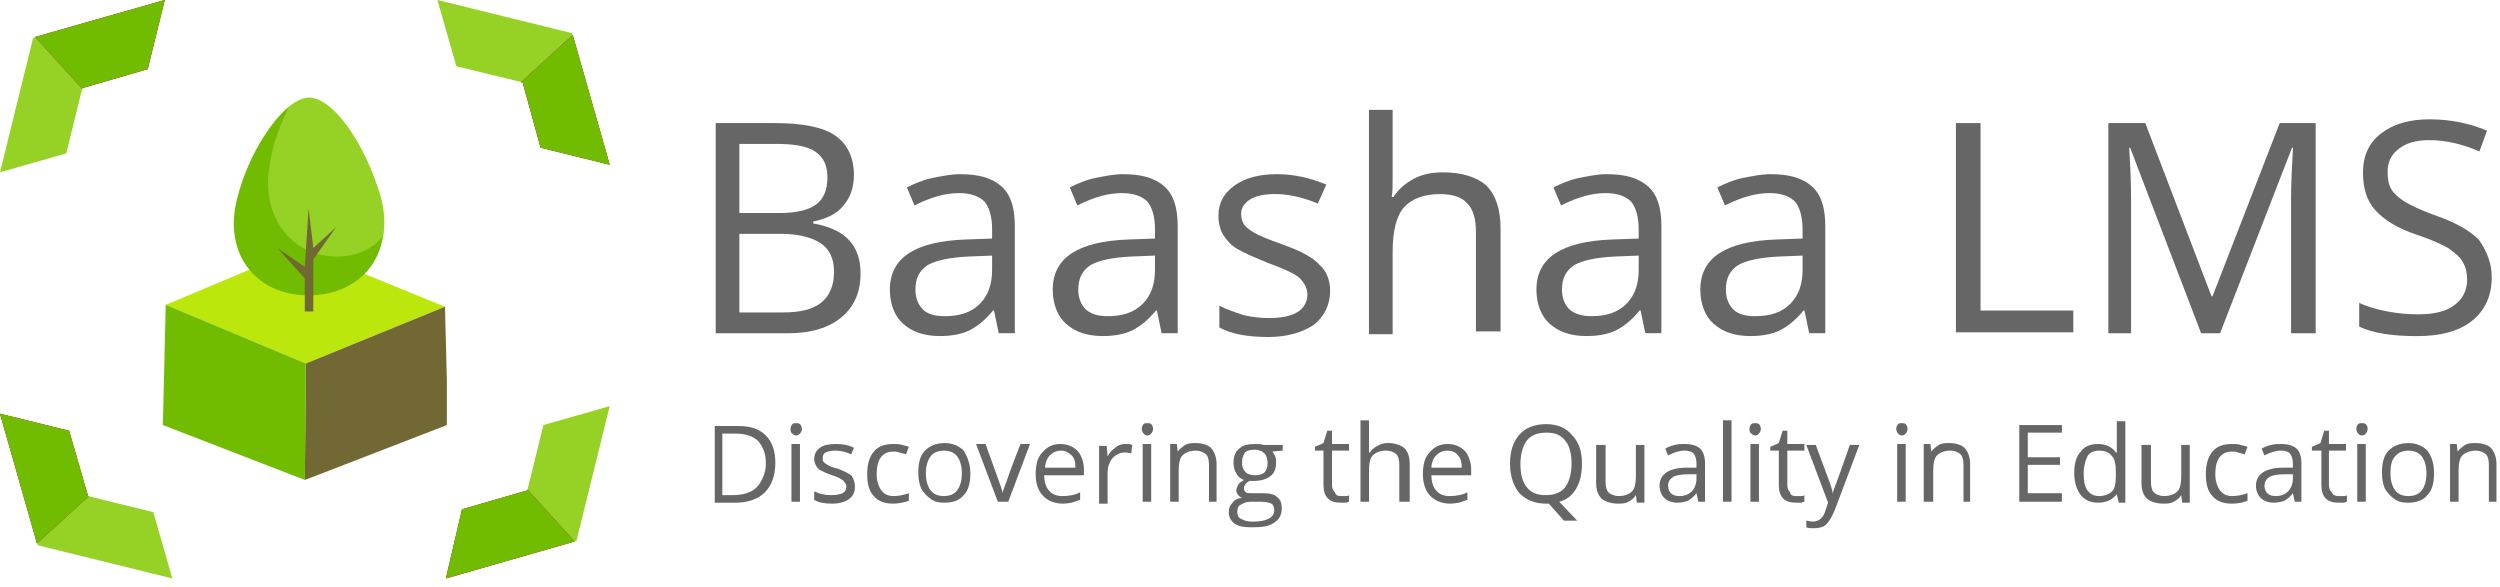 <svg width="230" height="54" viewBox="0 0 230 54" fill="none" xmlns="http://www.w3.org/2000/svg">
<g clip-path="url(#clip0_1_1399)">
<path d="M15.242 28.046L28.133 33.446L40.936 28.22L27.697 22.82L15.242 28.046Z" fill="#BCE70D"/>
<path d="M40.937 28.219L41.111 34.925V39.106L28.047 44.157L28.134 33.445L40.937 28.219Z" fill="#716833"/>
<path d="M15.246 28.043L28.136 33.443L28.049 44.156L14.984 39.104L15.246 28.043Z" fill="#71BC00"/>
<path d="M35.009 18.031C36.403 22.995 33.529 27.089 28.477 27.089C23.425 27.089 20.551 23.082 21.945 18.031C23.338 13.066 26.3 8.973 28.477 8.973C30.654 9.06 33.529 13.066 35.009 18.031Z" fill="#95D225"/>
<path d="M31.004 23.605C26.736 23.605 23.949 19.773 24.82 15.157C25.081 13.153 25.865 11.324 26.562 9.844C24.907 11.237 22.817 14.373 21.859 18.118C20.465 23.082 23.339 27.176 28.391 27.176C32.049 27.176 34.749 24.999 35.185 21.776C34.314 22.908 32.746 23.605 31.004 23.605Z" fill="#71BC00"/>
<path d="M28.041 28.654H28.825V23.863L30.916 20.902L28.825 22.818L28.39 19.16L28.041 24.56L25.516 22.818L28.041 25.605V28.654Z" fill="#716833"/>
<path d="M41.984 6.097L48.081 7.577L49.736 13.587L56.094 15.155L52.61 3.048L40.242 0L41.984 6.097Z" fill="#95D225"/>
<path d="M49.735 13.587L48.08 7.577H47.906L52.697 3.223L56.093 15.155L49.735 13.587Z" fill="#901E3E"/>
<path d="M49.735 13.587L48.08 7.577H47.906L52.697 3.223L56.093 15.155L49.735 13.587Z" fill="#71BC00"/>
<path d="M6.097 14.11L7.577 8.1L13.587 6.358L15.155 0L3.048 3.484L0 15.852L6.097 14.11Z" fill="#95D225"/>
<path d="M13.591 6.358L7.581 8.1V8.187L3.227 3.397L15.159 0L13.591 6.358Z" fill="#901E3E"/>
<path d="M13.591 6.358L7.581 8.1V8.187L3.227 3.397L15.159 0L13.591 6.358Z" fill="#71BC00"/>
<path d="M49.994 39.105L48.514 45.115L42.504 46.857L41.023 53.215L53.043 49.731L56.091 37.363L49.994 39.105Z" fill="#95D225"/>
<path d="M42.504 46.856L48.514 45.114V45.027L52.869 49.818L41.023 53.214L42.504 46.856Z" fill="#901E3E"/>
<path d="M42.504 46.856L48.514 45.114V45.027L52.869 49.818L41.023 53.214L42.504 46.856Z" fill="#71BC00"/>
<path d="M14.11 47.121L8.1 45.64L6.358 39.63L0 38.062L3.484 50.169L15.852 53.217L14.11 47.121Z" fill="#95D225"/>
<path d="M6.358 39.63L8.1 45.64H8.187L3.397 49.995L0 38.062L6.358 39.63Z" fill="#901E3E"/>
<path d="M6.358 39.63L8.1 45.64H8.187L3.397 49.995L0 38.062L6.358 39.63Z" fill="#71BC00"/>
<path d="M65.758 11.324H71.245C73.771 11.324 75.687 11.673 76.819 12.457C77.951 13.24 78.561 14.46 78.561 16.114C78.561 17.247 78.213 18.205 77.603 18.902C76.993 19.686 76.035 20.121 74.816 20.382V20.556C77.777 21.079 79.171 22.56 79.171 25.173C79.171 26.915 78.561 28.221 77.429 29.179C76.296 30.137 74.642 30.66 72.551 30.66H65.845V11.324H65.758ZM68.022 19.598H71.68C73.248 19.598 74.38 19.337 75.077 18.814C75.774 18.292 76.122 17.508 76.122 16.289C76.122 15.244 75.774 14.46 74.99 13.937C74.206 13.415 72.987 13.24 71.332 13.24H68.022V19.598ZM68.022 21.515V28.744H72.029C73.597 28.744 74.729 28.482 75.513 27.873C76.296 27.263 76.732 26.305 76.732 24.998C76.732 23.779 76.296 22.908 75.513 22.386C74.729 21.863 73.509 21.515 71.855 21.515H68.022Z" fill="#666666"/>
<path d="M91.883 30.656L91.448 28.565H91.361C90.664 29.436 89.88 30.046 89.183 30.394C88.487 30.743 87.528 30.917 86.483 30.917C85.09 30.917 83.957 30.569 83.087 29.785C82.303 29.088 81.867 27.956 81.867 26.649C81.867 23.688 84.219 22.207 88.835 22.033L91.274 21.946V21.075C91.274 19.943 91.012 19.072 90.577 18.549C90.054 18.027 89.27 17.765 88.225 17.765C87.006 17.765 85.699 18.114 84.132 18.898L83.435 17.243C84.132 16.894 84.916 16.546 85.787 16.372C86.657 16.198 87.528 16.023 88.312 16.023C90.054 16.023 91.274 16.372 92.145 17.156C93.016 17.94 93.364 19.159 93.364 20.814V30.656H91.883ZM86.919 29.088C88.312 29.088 89.358 28.74 90.141 27.956C90.925 27.172 91.274 26.127 91.274 24.82V23.514L89.096 23.601C87.354 23.688 86.135 23.949 85.351 24.385C84.567 24.907 84.219 25.604 84.219 26.649C84.219 27.433 84.48 28.043 84.916 28.478C85.351 28.914 86.048 29.088 86.919 29.088Z" fill="#666666"/>
<path d="M106.868 30.656L106.432 28.565H106.345C105.648 29.436 104.864 30.046 104.168 30.394C103.471 30.743 102.513 30.917 101.468 30.917C100.074 30.917 98.942 30.569 98.071 29.785C97.287 29.088 96.852 27.956 96.852 26.649C96.852 23.688 99.203 22.207 103.819 22.033L106.258 21.946V21.075C106.258 19.943 105.997 19.072 105.561 18.549C105.039 18.027 104.255 17.765 103.21 17.765C101.99 17.765 100.684 18.114 99.116 18.898L98.419 17.243C99.116 16.894 99.9 16.546 100.771 16.372C101.642 16.198 102.513 16.023 103.297 16.023C105.039 16.023 106.258 16.372 107.129 17.156C108 17.94 108.348 19.159 108.348 20.814V30.656H106.868ZM101.903 29.088C103.297 29.088 104.342 28.74 105.126 27.956C105.91 27.172 106.258 26.127 106.258 24.82V23.514L104.081 23.601C102.339 23.688 101.119 23.949 100.335 24.385C99.552 24.907 99.203 25.604 99.203 26.649C99.203 27.433 99.465 28.043 99.9 28.478C100.423 28.914 101.032 29.088 101.903 29.088Z" fill="#666666"/>
<path d="M122.371 26.736C122.371 28.043 121.849 29.088 120.891 29.872C119.845 30.569 118.452 31.004 116.71 31.004C114.794 31.004 113.313 30.743 112.181 30.133V28.13C112.878 28.478 113.661 28.74 114.445 29.001C115.229 29.175 116.013 29.262 116.71 29.262C117.842 29.262 118.713 29.088 119.323 28.74C119.932 28.391 120.281 27.782 120.281 27.085C120.281 26.562 120.02 26.04 119.584 25.604C119.149 25.169 118.103 24.733 116.71 24.21C115.403 23.688 114.445 23.253 113.836 22.904C113.226 22.556 112.878 22.12 112.529 21.598C112.268 21.162 112.094 20.552 112.094 19.856C112.094 18.636 112.616 17.765 113.574 17.069C114.532 16.372 115.839 16.023 117.494 16.023C119.061 16.023 120.542 16.372 122.023 16.982L121.239 18.723C119.758 18.114 118.452 17.852 117.32 17.852C116.274 17.852 115.491 18.027 114.968 18.375C114.445 18.723 114.184 19.159 114.184 19.681C114.184 20.03 114.271 20.378 114.445 20.64C114.62 20.901 114.968 21.162 115.403 21.423C115.839 21.685 116.71 22.033 117.929 22.469C119.671 23.078 120.803 23.688 121.413 24.385C122.023 24.907 122.371 25.778 122.371 26.736Z" fill="#666666"/>
<path d="M135.787 30.66V21.341C135.787 20.122 135.526 19.251 135.003 18.728C134.481 18.118 133.61 17.857 132.478 17.857C130.997 17.857 129.865 18.293 129.168 19.076C128.471 19.86 128.123 21.254 128.123 23.17V30.747H125.945V10.105H128.123V16.289C128.123 17.073 128.123 17.683 128.036 18.118H128.21C128.645 17.422 129.255 16.899 130.039 16.463C130.823 16.028 131.781 15.854 132.739 15.854C134.481 15.854 135.874 16.289 136.745 17.073C137.616 17.944 138.052 19.251 138.052 21.08V30.486H135.787V30.66Z" fill="#666666"/>
<path d="M151.368 30.656L150.932 28.565H150.845C150.148 29.436 149.364 30.046 148.668 30.394C147.971 30.743 147.013 30.917 145.968 30.917C144.574 30.917 143.442 30.569 142.571 29.785C141.787 29.088 141.352 27.956 141.352 26.649C141.352 23.688 143.703 22.207 148.319 22.033L150.758 21.946V21.075C150.758 19.943 150.497 19.072 150.061 18.549C149.539 18.027 148.755 17.765 147.71 17.765C146.49 17.765 145.184 18.114 143.616 18.898L142.919 17.243C143.616 16.894 144.4 16.546 145.271 16.372C146.142 16.198 147.013 16.023 147.797 16.023C149.539 16.023 150.758 16.372 151.629 17.156C152.5 17.94 152.848 19.159 152.848 20.814V30.656H151.368ZM146.403 29.088C147.797 29.088 148.842 28.74 149.626 27.956C150.41 27.172 150.758 26.127 150.758 24.82V23.514L148.581 23.601C146.839 23.688 145.619 23.949 144.835 24.385C144.052 24.907 143.703 25.604 143.703 26.649C143.703 27.433 143.964 28.043 144.4 28.478C144.923 28.914 145.619 29.088 146.403 29.088Z" fill="#666666"/>
<path d="M166.446 30.656L166.01 28.565H165.923C165.226 29.436 164.443 30.046 163.746 30.394C163.049 30.743 162.091 30.917 161.046 30.917C159.652 30.917 158.52 30.569 157.649 29.785C156.865 29.088 156.43 27.956 156.43 26.649C156.43 23.688 158.781 22.207 163.397 22.033L165.836 21.946V21.075C165.836 19.943 165.575 19.072 165.139 18.549C164.617 18.027 163.833 17.765 162.788 17.765C161.568 17.765 160.262 18.114 158.694 18.898L157.997 17.243C158.694 16.894 159.478 16.546 160.349 16.372C161.22 16.198 162.091 16.023 162.875 16.023C164.617 16.023 165.836 16.372 166.707 17.156C167.578 17.94 167.926 19.159 167.926 20.814V30.656H166.446ZM161.481 29.088C162.875 29.088 163.92 28.74 164.704 27.956C165.488 27.172 165.836 26.127 165.836 24.82V23.514L163.659 23.601C161.917 23.688 160.697 23.949 159.914 24.385C159.13 24.907 158.781 25.604 158.781 26.649C158.781 27.433 159.043 28.043 159.478 28.478C159.914 28.914 160.61 29.088 161.481 29.088Z" fill="#666666"/>
<path d="M179.945 30.66V11.324H182.21V28.569H190.745V30.573H179.945V30.66Z" fill="#666666"/>
<path d="M202.504 30.66L195.972 13.589H195.885C195.972 14.982 196.059 16.55 196.059 18.379V30.66H193.969V11.324H197.366L203.462 27.263H203.549L209.733 11.324H213.043V30.66H210.778V18.205C210.778 16.811 210.866 15.244 210.953 13.589H210.866L204.246 30.66H202.504Z" fill="#666666"/>
<path d="M229.24 25.522C229.24 27.177 228.631 28.57 227.411 29.528C226.192 30.486 224.537 30.922 222.36 30.922C220.095 30.922 218.353 30.66 217.047 30.051V27.873C217.831 28.222 218.702 28.483 219.66 28.657C220.618 28.831 221.489 28.919 222.447 28.919C223.928 28.919 225.06 28.657 225.844 28.047C226.628 27.438 226.976 26.654 226.976 25.696C226.976 24.999 226.802 24.477 226.54 24.041C226.279 23.606 225.844 23.257 225.234 22.822C224.624 22.473 223.666 22.038 222.36 21.602C220.531 20.993 219.311 20.209 218.528 19.338C217.744 18.467 217.395 17.335 217.395 15.854C217.395 14.373 217.918 13.154 219.05 12.283C220.182 11.412 221.663 10.977 223.492 10.977C225.408 10.977 227.15 11.325 228.805 12.022L228.108 13.938C226.54 13.241 224.973 12.893 223.492 12.893C222.273 12.893 221.402 13.154 220.705 13.677C220.008 14.199 219.66 14.896 219.66 15.767C219.66 16.464 219.747 16.986 220.008 17.422C220.269 17.857 220.705 18.206 221.228 18.554C221.837 18.902 222.708 19.338 223.928 19.773C225.931 20.47 227.324 21.254 228.108 22.125C228.805 23.17 229.24 24.215 229.24 25.522Z" fill="#666666"/>
<path d="M71.332 42.592C71.332 43.724 70.984 44.682 70.374 45.292C69.764 45.902 68.806 46.25 67.674 46.25H65.758V39.195H67.935C69.067 39.195 69.851 39.457 70.461 40.066C71.071 40.676 71.332 41.547 71.332 42.592ZM70.461 42.679C70.461 41.721 70.2 41.111 69.764 40.589C69.329 40.153 68.632 39.892 67.674 39.892H66.455V45.553H67.413C68.371 45.553 69.155 45.292 69.59 44.857C70.026 44.421 70.461 43.55 70.461 42.679Z" fill="#666666"/>
<path d="M72.727 39.452C72.727 39.278 72.814 39.104 72.901 39.017C72.988 38.93 73.075 38.93 73.249 38.93C73.336 38.93 73.51 38.93 73.597 39.017C73.685 39.104 73.772 39.278 73.772 39.452C73.772 39.627 73.685 39.801 73.597 39.888C73.51 39.975 73.423 40.062 73.249 40.062C73.075 40.062 72.988 39.975 72.901 39.888C72.727 39.801 72.727 39.627 72.727 39.452ZM73.597 46.159H72.814V40.846H73.597V46.159Z" fill="#666666"/>
<path d="M78.651 44.767C78.651 45.29 78.477 45.638 78.129 45.899C77.78 46.161 77.258 46.335 76.561 46.335C75.864 46.335 75.342 46.248 74.906 45.986V45.203C75.168 45.29 75.429 45.464 75.69 45.464C75.951 45.551 76.3 45.551 76.561 45.551C76.997 45.551 77.258 45.464 77.519 45.377C77.78 45.203 77.868 45.028 77.868 44.767C77.868 44.593 77.78 44.419 77.606 44.244C77.432 44.07 77.084 43.896 76.561 43.722C76.038 43.548 75.69 43.373 75.516 43.286C75.342 43.199 75.168 43.025 75.08 42.851C74.993 42.677 74.906 42.502 74.906 42.241C74.906 41.806 75.08 41.457 75.429 41.196C75.777 40.935 76.3 40.848 76.909 40.848C77.519 40.848 78.042 40.935 78.564 41.196L78.303 41.806C77.78 41.544 77.258 41.457 76.822 41.457C76.474 41.457 76.126 41.544 75.951 41.632C75.777 41.719 75.69 41.893 75.69 42.154C75.69 42.328 75.69 42.415 75.777 42.502C75.864 42.59 75.951 42.677 76.126 42.764C76.3 42.851 76.561 43.025 77.084 43.112C77.693 43.373 78.129 43.548 78.39 43.809C78.564 44.157 78.651 44.419 78.651 44.767Z" fill="#666666"/>
<path d="M82.133 46.335C81.349 46.335 80.739 46.074 80.391 45.638C79.955 45.203 79.781 44.506 79.781 43.635C79.781 42.764 79.955 42.067 80.391 41.544C80.826 41.022 81.436 40.848 82.22 40.848C82.481 40.848 82.743 40.848 83.004 40.935C83.265 41.022 83.439 41.022 83.614 41.109L83.352 41.806C83.178 41.719 83.004 41.719 82.743 41.632C82.568 41.544 82.307 41.544 82.22 41.544C81.175 41.544 80.652 42.241 80.652 43.635C80.652 44.244 80.826 44.767 81.088 45.115C81.349 45.464 81.697 45.638 82.22 45.638C82.655 45.638 83.091 45.551 83.614 45.377V46.074C83.091 46.248 82.655 46.335 82.133 46.335Z" fill="#666666"/>
<path d="M89.275 43.549C89.275 44.42 89.1 45.117 88.665 45.552C88.23 46.075 87.62 46.249 86.836 46.249C86.4 46.249 85.965 46.162 85.617 45.9C85.268 45.639 85.007 45.378 84.746 44.942C84.572 44.507 84.484 44.071 84.484 43.462C84.484 42.591 84.659 41.894 85.094 41.459C85.529 41.023 86.139 40.762 86.923 40.762C87.62 40.762 88.23 41.023 88.665 41.459C89.013 42.068 89.275 42.678 89.275 43.549ZM85.181 43.549C85.181 44.246 85.355 44.768 85.617 45.117C85.878 45.465 86.313 45.639 86.836 45.639C87.359 45.639 87.794 45.465 88.055 45.117C88.317 44.768 88.491 44.246 88.491 43.549C88.491 42.852 88.317 42.33 88.055 41.981C87.794 41.633 87.359 41.459 86.836 41.459C86.313 41.459 85.878 41.633 85.617 41.981C85.355 42.33 85.181 42.852 85.181 43.549Z" fill="#666666"/>
<path d="M91.8 46.161L89.797 40.848H90.668L91.8 43.983C92.061 44.68 92.236 45.203 92.236 45.377C92.236 45.203 92.41 44.854 92.584 44.331C92.758 43.809 93.194 42.59 93.89 40.848H94.761L92.758 46.161H91.8Z" fill="#666666"/>
<path d="M97.807 46.335C97.023 46.335 96.413 46.074 95.978 45.638C95.543 45.203 95.281 44.506 95.281 43.635C95.281 42.764 95.455 42.067 95.891 41.632C96.326 41.109 96.849 40.848 97.546 40.848C98.243 40.848 98.765 41.109 99.114 41.457C99.462 41.806 99.723 42.502 99.723 43.199V43.722H96.065C96.065 44.331 96.239 44.854 96.501 45.115C96.762 45.464 97.197 45.638 97.72 45.638C98.33 45.638 98.852 45.551 99.375 45.29V45.986C99.114 46.074 98.852 46.161 98.591 46.248C98.504 46.248 98.155 46.335 97.807 46.335ZM97.633 41.457C97.197 41.457 96.849 41.632 96.588 41.893C96.326 42.154 96.152 42.59 96.152 43.025H98.939C98.939 42.502 98.852 42.154 98.591 41.893C98.33 41.632 97.981 41.457 97.633 41.457Z" fill="#666666"/>
<path d="M103.556 40.848C103.817 40.848 103.991 40.848 104.166 40.935L104.078 41.719C103.817 41.632 103.643 41.632 103.469 41.632C103.033 41.632 102.685 41.806 102.337 42.154C102.075 42.502 101.901 42.938 101.901 43.461V46.335H101.117V41.022H101.814L101.901 41.98C102.075 41.632 102.337 41.37 102.598 41.196C102.859 40.935 103.208 40.848 103.556 40.848Z" fill="#666666"/>
<path d="M105.039 39.452C105.039 39.278 105.126 39.104 105.213 39.017C105.3 38.93 105.387 38.93 105.562 38.93C105.649 38.93 105.823 38.93 105.91 39.017C105.997 39.104 106.084 39.278 106.084 39.452C106.084 39.627 105.997 39.801 105.91 39.888C105.823 39.975 105.736 40.062 105.562 40.062C105.387 40.062 105.3 39.975 105.213 39.888C105.126 39.801 105.039 39.627 105.039 39.452ZM105.91 46.159H105.126V40.846H105.91V46.159Z" fill="#666666"/>
<path d="M111.227 46.162V42.765C111.227 42.33 111.14 41.981 110.966 41.807C110.792 41.633 110.443 41.459 110.008 41.459C109.485 41.459 109.05 41.633 108.789 41.894C108.527 42.155 108.44 42.678 108.44 43.375V46.162H107.656V40.849H108.266L108.353 41.546C108.527 41.284 108.789 41.11 109.05 40.936C109.311 40.762 109.659 40.762 110.008 40.762C110.618 40.762 111.14 40.936 111.401 41.197C111.663 41.459 111.924 41.981 111.924 42.678V46.162H111.227Z" fill="#666666"/>
<path d="M118.011 40.935V41.457L117.053 41.544C117.14 41.632 117.228 41.806 117.315 41.98C117.402 42.154 117.402 42.328 117.402 42.59C117.402 43.112 117.228 43.548 116.879 43.809C116.531 44.07 116.008 44.244 115.398 44.244C115.224 44.244 115.05 44.244 114.963 44.244C114.615 44.419 114.44 44.68 114.44 44.941C114.44 45.115 114.528 45.203 114.615 45.29C114.702 45.377 114.963 45.377 115.224 45.377H116.182C116.792 45.377 117.228 45.464 117.489 45.725C117.837 45.986 117.924 46.335 117.924 46.77C117.924 47.38 117.663 47.815 117.228 48.077C116.792 48.425 116.095 48.512 115.137 48.512C114.44 48.512 113.918 48.425 113.569 48.164C113.221 47.903 113.047 47.554 113.047 47.119C113.047 46.77 113.134 46.509 113.395 46.248C113.569 45.986 113.918 45.812 114.266 45.812C114.092 45.725 114.005 45.638 113.918 45.551C113.831 45.464 113.744 45.29 113.744 45.115C113.744 44.941 113.831 44.767 113.918 44.593C114.005 44.419 114.179 44.331 114.44 44.157C114.179 44.07 113.918 43.896 113.744 43.548C113.569 43.286 113.482 42.938 113.482 42.59C113.482 41.98 113.657 41.544 114.005 41.283C114.353 40.935 114.876 40.848 115.486 40.848C115.747 40.848 116.008 40.848 116.269 40.935H118.011ZM113.831 47.119C113.831 47.38 113.918 47.641 114.179 47.728C114.44 47.903 114.789 47.99 115.224 47.99C115.921 47.99 116.357 47.903 116.705 47.728C117.053 47.554 117.228 47.293 117.228 46.944C117.228 46.683 117.14 46.422 116.966 46.335C116.792 46.248 116.444 46.161 116.008 46.161H115.05C114.702 46.161 114.44 46.248 114.179 46.422C113.918 46.509 113.831 46.77 113.831 47.119ZM114.266 42.59C114.266 42.938 114.353 43.199 114.615 43.461C114.789 43.635 115.137 43.722 115.486 43.722C116.269 43.722 116.618 43.373 116.618 42.59C116.618 41.806 116.182 41.37 115.398 41.37C115.05 41.37 114.702 41.457 114.528 41.632C114.353 41.893 114.266 42.241 114.266 42.59Z" fill="#666666"/>
<path d="M123.328 45.639C123.502 45.639 123.589 45.639 123.764 45.639C123.938 45.639 124.025 45.639 124.112 45.551V46.161C124.025 46.161 123.938 46.248 123.764 46.248C123.589 46.248 123.415 46.248 123.328 46.248C122.283 46.248 121.76 45.726 121.76 44.593V41.458H120.977V41.11L121.76 40.761L122.109 39.629H122.544V40.848H124.112V41.458H122.544V44.593C122.544 44.942 122.631 45.116 122.806 45.29C122.893 45.551 123.067 45.639 123.328 45.639Z" fill="#666666"/>
<path d="M128.735 46.158V42.761C128.735 42.326 128.648 41.978 128.474 41.803C128.3 41.629 127.951 41.455 127.516 41.455C126.993 41.455 126.558 41.629 126.296 41.891C126.035 42.152 125.948 42.674 125.948 43.371V46.158H125.164V38.668H125.948V40.932C125.948 41.194 125.948 41.455 125.948 41.629H126.035C126.209 41.368 126.383 41.194 126.732 41.02C126.993 40.845 127.341 40.758 127.69 40.758C128.3 40.758 128.822 40.932 129.171 41.194C129.519 41.542 129.693 41.978 129.693 42.674V46.158H128.735Z" fill="#666666"/>
<path d="M133.432 46.335C132.648 46.335 132.039 46.074 131.603 45.638C131.168 45.203 130.906 44.506 130.906 43.635C130.906 42.764 131.08 42.067 131.516 41.632C131.951 41.109 132.474 40.848 133.171 40.848C133.868 40.848 134.39 41.109 134.739 41.457C135.087 41.806 135.348 42.502 135.348 43.199V43.722H131.69C131.69 44.331 131.864 44.854 132.126 45.115C132.387 45.464 132.822 45.638 133.345 45.638C133.955 45.638 134.477 45.551 135 45.29V45.986C134.739 46.074 134.477 46.161 134.216 46.248C134.129 46.248 133.78 46.335 133.432 46.335ZM133.171 41.457C132.735 41.457 132.387 41.632 132.126 41.893C131.864 42.154 131.69 42.59 131.69 43.025H134.477C134.477 42.502 134.39 42.154 134.129 41.893C133.955 41.632 133.606 41.457 133.171 41.457Z" fill="#666666"/>
<path d="M145.541 42.678C145.541 43.549 145.367 44.332 145.019 44.942C144.67 45.552 144.148 45.987 143.451 46.161L145.106 47.903H143.886L142.493 46.336H142.232C141.186 46.336 140.403 45.987 139.793 45.378C139.27 44.768 138.922 43.81 138.922 42.678C138.922 41.545 139.183 40.674 139.793 39.978C140.315 39.368 141.186 39.02 142.232 39.02C143.277 39.02 144.061 39.368 144.583 39.978C145.28 40.674 145.541 41.545 145.541 42.678ZM139.88 42.678C139.88 43.636 140.054 44.332 140.49 44.855C140.925 45.378 141.448 45.552 142.232 45.552C143.015 45.552 143.625 45.291 143.973 44.855C144.322 44.419 144.583 43.636 144.583 42.678C144.583 41.719 144.409 41.023 143.973 40.5C143.538 39.978 143.015 39.803 142.232 39.803C141.448 39.803 140.838 40.065 140.49 40.5C140.141 40.936 139.88 41.719 139.88 42.678Z" fill="#666666"/>
<path d="M147.715 40.934V44.33C147.715 44.766 147.802 45.114 147.976 45.288C148.15 45.463 148.499 45.637 148.934 45.637C149.457 45.637 149.892 45.463 150.153 45.201C150.415 44.94 150.502 44.417 150.502 43.721V40.934H151.286V46.246H150.589L150.502 45.55C150.328 45.811 150.153 45.985 149.805 46.159C149.544 46.334 149.195 46.334 148.847 46.334C148.237 46.334 147.715 46.159 147.366 45.898C147.018 45.55 146.844 45.114 146.844 44.417V40.934H147.715Z" fill="#666666"/>
<path d="M156.251 46.161L156.076 45.377C155.815 45.725 155.554 45.899 155.293 46.074C155.031 46.161 154.683 46.248 154.335 46.248C153.812 46.248 153.376 46.074 153.115 45.812C152.854 45.551 152.68 45.115 152.68 44.68C152.68 43.635 153.551 43.025 155.205 43.025H156.076V42.677C156.076 42.241 155.989 41.98 155.815 41.719C155.641 41.544 155.38 41.457 154.944 41.457C154.509 41.457 153.986 41.632 153.464 41.893L153.202 41.283C153.464 41.109 153.725 41.022 154.073 40.935C154.422 40.848 154.683 40.848 155.031 40.848C155.641 40.848 156.164 41.022 156.425 41.283C156.686 41.544 156.86 41.98 156.86 42.59V46.161H156.251ZM154.509 45.638C155.031 45.638 155.38 45.464 155.641 45.203C155.902 44.941 156.076 44.506 156.076 44.07V43.635H155.293C154.683 43.635 154.16 43.722 153.899 43.896C153.638 44.07 153.464 44.331 153.464 44.68C153.464 44.941 153.551 45.203 153.725 45.377C153.899 45.551 154.16 45.638 154.509 45.638Z" fill="#666666"/>
<path d="M159.299 46.158H158.516V38.668H159.299V46.158Z" fill="#666666"/>
<path d="M160.953 39.452C160.953 39.278 161.04 39.104 161.127 39.017C161.214 38.93 161.302 38.93 161.476 38.93C161.563 38.93 161.737 38.93 161.824 39.017C161.911 39.104 161.998 39.278 161.998 39.452C161.998 39.627 161.911 39.801 161.824 39.888C161.737 39.975 161.65 40.062 161.476 40.062C161.302 40.062 161.214 39.975 161.127 39.888C160.953 39.801 160.953 39.627 160.953 39.452ZM161.824 46.159H161.04V40.846H161.824V46.159Z" fill="#666666"/>
<path d="M165.219 45.639C165.393 45.639 165.48 45.639 165.654 45.639C165.828 45.639 165.916 45.639 166.003 45.551V46.161C165.916 46.161 165.828 46.248 165.654 46.248C165.48 46.248 165.306 46.248 165.219 46.248C164.174 46.248 163.651 45.726 163.651 44.593V41.458H162.867V41.11L163.651 40.761L163.999 39.629H164.435V40.848H166.003V41.458H164.435V44.593C164.435 44.942 164.522 45.116 164.696 45.29C164.696 45.551 164.958 45.639 165.219 45.639Z" fill="#666666"/>
<path d="M166.18 40.934H167.051L168.183 43.982C168.444 44.679 168.618 45.201 168.618 45.463C168.618 45.288 168.705 45.027 168.88 44.592C169.054 44.156 169.489 42.937 170.186 40.934H171.057L168.793 46.943C168.531 47.553 168.27 47.988 168.009 48.25C167.747 48.511 167.312 48.598 166.876 48.598C166.615 48.598 166.354 48.598 166.18 48.511V47.901C166.354 47.901 166.528 47.988 166.789 47.988C167.312 47.988 167.747 47.64 167.922 47.03L168.183 46.246L166.18 40.934Z" fill="#666666"/>
<path d="M174.453 39.452C174.453 39.278 174.54 39.104 174.627 39.017C174.714 38.93 174.802 38.93 174.976 38.93C175.063 38.93 175.237 38.93 175.324 39.017C175.411 39.104 175.498 39.278 175.498 39.452C175.498 39.627 175.411 39.801 175.324 39.888C175.237 39.975 175.15 40.062 174.976 40.062C174.802 40.062 174.714 39.975 174.627 39.888C174.54 39.801 174.453 39.627 174.453 39.452ZM175.324 46.159H174.54V40.846H175.324V46.159Z" fill="#666666"/>
<path d="M180.642 46.162V42.765C180.642 42.33 180.555 41.981 180.381 41.807C180.207 41.633 179.859 41.459 179.423 41.459C178.901 41.459 178.465 41.633 178.204 41.894C177.942 42.155 177.855 42.678 177.855 43.375V46.162H176.984V40.849H177.594L177.681 41.546C177.855 41.284 178.117 41.11 178.378 40.936C178.639 40.762 178.988 40.762 179.336 40.762C179.946 40.762 180.468 40.936 180.73 41.197C180.991 41.459 181.252 41.981 181.252 42.678V46.162H180.642Z" fill="#666666"/>
<path d="M189.693 46.16H185.773V39.105H189.693V39.802H186.557V42.067H189.519V42.764H186.557V45.376H189.693V46.16Z" fill="#666666"/>
<path d="M194.747 45.464C194.312 45.987 193.789 46.248 193.006 46.248C192.309 46.248 191.786 45.987 191.438 45.551C191.089 45.116 190.828 44.419 190.828 43.548C190.828 42.677 191.002 41.98 191.438 41.545C191.786 41.022 192.396 40.848 193.006 40.848C193.702 40.848 194.312 41.109 194.66 41.632H194.747V41.284V40.935V38.758H195.531V46.248H194.922L194.747 45.464ZM193.093 45.639C193.615 45.639 194.051 45.464 194.312 45.203C194.573 44.942 194.66 44.419 194.66 43.722V43.548C194.66 42.764 194.573 42.242 194.312 41.98C194.051 41.632 193.702 41.458 193.093 41.458C192.657 41.458 192.222 41.632 192.047 41.98C191.873 42.329 191.699 42.851 191.699 43.548C191.699 44.245 191.786 44.767 192.047 45.116C192.309 45.464 192.657 45.639 193.093 45.639Z" fill="#666666"/>
<path d="M197.887 40.934V44.33C197.887 44.766 197.974 45.114 198.148 45.288C198.322 45.463 198.67 45.637 199.106 45.637C199.629 45.637 200.064 45.463 200.325 45.201C200.587 44.94 200.674 44.417 200.674 43.721V40.934H201.458V46.246H200.761L200.674 45.55C200.499 45.811 200.325 45.985 199.977 46.159C199.716 46.334 199.367 46.334 199.019 46.334C198.409 46.334 197.887 46.159 197.538 45.898C197.19 45.55 197.016 45.114 197.016 44.417V40.934H197.887Z" fill="#666666"/>
<path d="M205.289 46.335C204.505 46.335 203.896 46.074 203.547 45.638C203.112 45.203 202.938 44.506 202.938 43.635C202.938 42.764 203.112 42.067 203.547 41.544C203.983 41.022 204.592 40.848 205.376 40.848C205.638 40.848 205.899 40.848 206.16 40.935C206.421 41.022 206.596 41.022 206.77 41.109L206.508 41.806C206.334 41.719 206.16 41.719 205.899 41.632C205.725 41.544 205.463 41.544 205.376 41.544C204.331 41.544 203.808 42.241 203.808 43.635C203.808 44.244 203.983 44.767 204.244 45.115C204.505 45.464 204.854 45.638 205.376 45.638C205.812 45.638 206.247 45.551 206.77 45.377V46.074C206.334 46.248 205.899 46.335 205.289 46.335Z" fill="#666666"/>
<path d="M211.118 46.161L210.944 45.377C210.682 45.725 210.421 45.899 210.16 46.074C209.898 46.161 209.55 46.248 209.202 46.248C208.679 46.248 208.244 46.074 207.982 45.812C207.721 45.551 207.547 45.115 207.547 44.68C207.547 43.635 208.418 43.025 210.073 43.025H210.944V42.677C210.944 42.241 210.857 41.98 210.682 41.719C210.508 41.544 210.247 41.457 209.811 41.457C209.376 41.457 208.853 41.632 208.331 41.893L208.069 41.283C208.331 41.109 208.592 41.022 208.94 40.935C209.289 40.848 209.55 40.848 209.898 40.848C210.508 40.848 211.031 41.022 211.292 41.283C211.553 41.544 211.728 41.98 211.728 42.59V46.161H211.118ZM209.376 45.638C209.898 45.638 210.247 45.464 210.508 45.203C210.769 44.941 210.944 44.506 210.944 44.07V43.635H210.16C209.55 43.635 209.028 43.722 208.766 43.896C208.505 44.07 208.331 44.331 208.331 44.68C208.331 44.941 208.418 45.203 208.592 45.377C208.766 45.551 209.028 45.638 209.376 45.638Z" fill="#666666"/>
<path d="M215.134 45.639C215.308 45.639 215.395 45.639 215.57 45.639C215.744 45.639 215.831 45.639 215.918 45.551V46.161C215.831 46.161 215.744 46.248 215.57 46.248C215.395 46.248 215.221 46.248 215.134 46.248C214.089 46.248 213.566 45.726 213.566 44.593V41.458H212.695V41.11L213.479 40.761L213.828 39.629H214.263V40.848H215.831V41.458H214.263V44.593C214.263 44.942 214.35 45.116 214.524 45.29C214.611 45.551 214.873 45.639 215.134 45.639Z" fill="#666666"/>
<path d="M216.781 39.452C216.781 39.278 216.868 39.104 216.955 39.017C217.043 38.93 217.13 38.93 217.304 38.93C217.391 38.93 217.565 38.93 217.652 39.017C217.739 39.104 217.826 39.278 217.826 39.452C217.826 39.627 217.739 39.801 217.652 39.888C217.565 39.975 217.478 40.062 217.304 40.062C217.13 40.062 217.043 39.975 216.955 39.888C216.868 39.801 216.781 39.627 216.781 39.452ZM217.652 46.159H216.868V40.846H217.652V46.159Z" fill="#666666"/>
<path d="M223.931 43.549C223.931 44.42 223.757 45.117 223.321 45.552C222.886 46.075 222.276 46.249 221.492 46.249C221.057 46.249 220.621 46.162 220.273 45.9C219.924 45.639 219.663 45.378 219.402 44.942C219.228 44.507 219.141 44.071 219.141 43.462C219.141 42.591 219.315 41.894 219.75 41.459C220.186 41.023 220.795 40.762 221.579 40.762C222.276 40.762 222.886 41.023 223.321 41.459C223.757 42.068 223.931 42.678 223.931 43.549ZM219.924 43.549C219.924 44.246 220.099 44.768 220.36 45.117C220.621 45.465 221.057 45.639 221.579 45.639C222.102 45.639 222.537 45.465 222.799 45.117C223.06 44.768 223.234 44.246 223.234 43.549C223.234 42.852 223.06 42.33 222.799 41.981C222.537 41.633 222.102 41.459 221.579 41.459C221.057 41.459 220.621 41.633 220.36 41.981C220.012 42.33 219.924 42.852 219.924 43.549Z" fill="#666666"/>
<path d="M228.977 46.162V42.765C228.977 42.33 228.89 41.981 228.716 41.807C228.542 41.633 228.193 41.459 227.758 41.459C227.235 41.459 226.8 41.633 226.539 41.894C226.277 42.155 226.19 42.678 226.19 43.375V46.162H225.406V40.849H226.016L226.103 41.546C226.277 41.284 226.539 41.11 226.8 40.936C227.061 40.762 227.409 40.762 227.758 40.762C228.368 40.762 228.89 40.936 229.151 41.197C229.413 41.459 229.674 41.981 229.674 42.678V46.162H228.977Z" fill="#666666"/>
</g>
<defs>
<clipPath id="clip0_1_1399">
<rect width="229.935" height="54" fill="white"/>
</clipPath>
</defs>
</svg>
